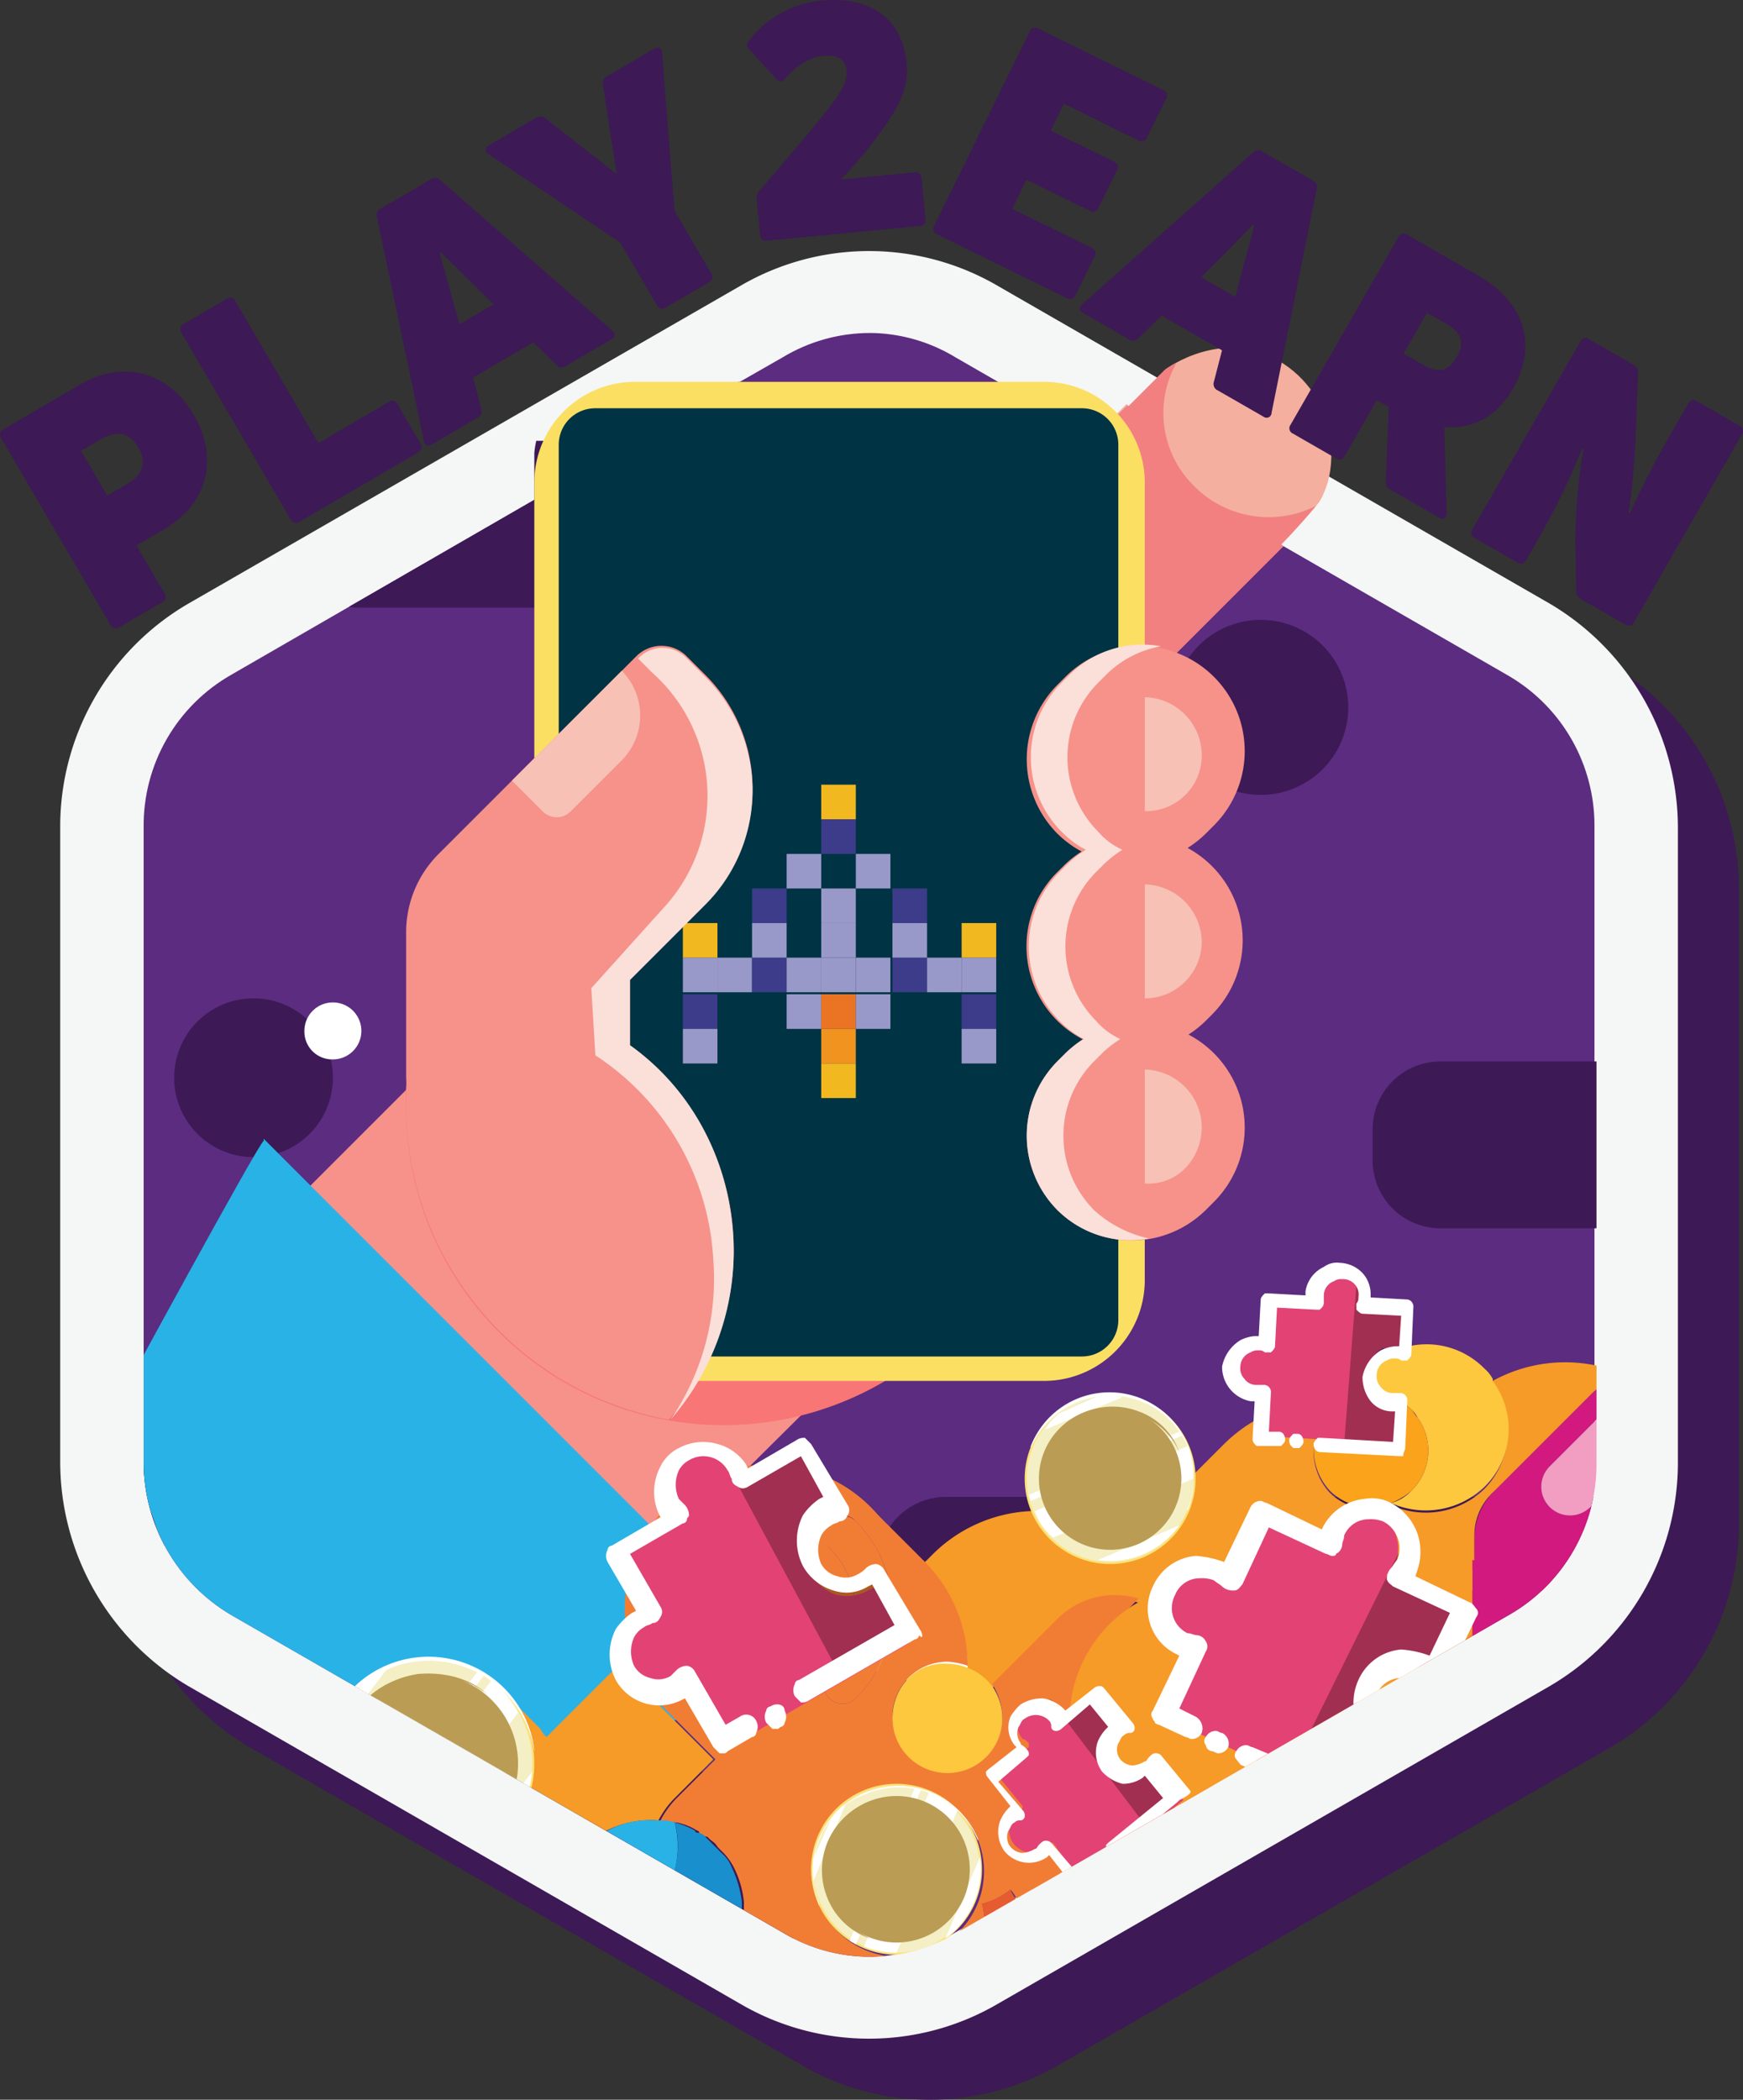 <svg xmlns="http://www.w3.org/2000/svg" xmlns:xlink="http://www.w3.org/1999/xlink" width="288.054" height="347.001" viewBox="0 0 288.054 347.001">
  <rect x="0" y="0" width="288.054" height="347.001" fill="#333333" stroke="none"/>
  <defs>
    <clipPath id="clip-path">
      <path id="Path_6066" data-name="Path 6066" d="M185.963,59.064,178.9,63.1H156.707c-11.1,0-11.77,11.77-11.77,11.77V82.6L94.831,111.525a28.675,28.675,0,0,0-14.46,25.221v104.92a29.379,29.379,0,0,0,14.46,25.221l91.132,52.46a27.927,27.927,0,0,0,28.92,0l91.132-52.46a28.677,28.677,0,0,0,14.46-25.221V136.741a29.4,29.4,0,0,0-14.8-25.216L268.352,90s2.69-2.69,6.053-6.726c3.363-4.372,4.035-16.814-5.717-23.2s-19.5,1.009-19.5,1.009l-6.053,6.053c-3.026-3.7-8.743-4.035-8.743-4.035H221.945l-7.062-4.035a27.921,27.921,0,0,0-28.92,0" fill="none"/>
    </clipPath>
    <clipPath id="clip-path-3">
      <rect id="Rectangle_1286" data-name="Rectangle 1286" width="27.574" height="43.042" transform="translate(269.36 256.459)" fill="none"/>
    </clipPath>
    <clipPath id="clip-path-4">
      <rect id="Rectangle_1287" data-name="Rectangle 1287" width="9.752" height="26.564" transform="translate(278.777 212.406)" fill="none"/>
    </clipPath>
    <clipPath id="clip-path-5">
      <rect id="Rectangle_1288" data-name="Rectangle 1288" width="30.6" height="37.664" transform="translate(176.211 239.642)" fill="none"/>
    </clipPath>
    <clipPath id="clip-path-6">
      <rect id="Rectangle_1289" data-name="Rectangle 1289" width="22.193" height="22.867" transform="translate(230.017 278.651)" fill="none"/>
    </clipPath>
    <clipPath id="clip-path-8">
      <path id="Path_6084" data-name="Path 6084" d="M257.254,340.527h0c-.336-.336-.336-.336-.673-.336a3.65,3.65,0,0,1-1.681.336,5.056,5.056,0,0,1-3.7-1.345,5.4,5.4,0,0,1-1.681-3.7,5.885,5.885,0,0,1,2.354-4.708c.673-.673,1.681-.673,2.69-1.009a3.035,3.035,0,0,1,1.681.336h.336v-.33l-.336-10.088,10.088-.336a.329.329,0,0,0,.336-.322v-.354a3.65,3.65,0,0,1-.336-1.681,5.885,5.885,0,0,1,2.354-4.708c.673-.673,1.681-.673,2.69-1.009a5.544,5.544,0,0,1,5.717,5.044,3.035,3.035,0,0,1-.336,1.681v.336h.336L287.181,318l.336,9.08-2.018.336a4.47,4.47,0,0,0-2.69,1.009c-1.681,1.345-3.026,3.363-2.69,5.38a5.921,5.921,0,0,0,2.018,4.372,5.569,5.569,0,0,0,4.035,1.681h2.018l.336,9.752-30.938,1.681Z" fill="none"/>
    </clipPath>
    <linearGradient id="linear-gradient" x1="-3.478" y1="0.886" x2="-3.463" y2="0.886" gradientUnits="objectBoundingBox">
      <stop offset="0" stop-color="#e24374"/>
      <stop offset="0.011" stop-color="#e24374"/>
      <stop offset="0.162" stop-color="#de4375"/>
      <stop offset="0.303" stop-color="#d34576"/>
      <stop offset="0.442" stop-color="#c04779"/>
      <stop offset="0.577" stop-color="#a54b7d"/>
      <stop offset="0.712" stop-color="#835082"/>
      <stop offset="0.845" stop-color="#595589"/>
      <stop offset="0.974" stop-color="#285c90"/>
      <stop offset="1" stop-color="#1d5d92"/>
    </linearGradient>
  </defs>
  <g id="ShopP2EButton" transform="translate(-56.633)">
    <g id="Group_2796" data-name="Group 2796">
      <g id="Group_2766" data-name="Group 2766">
        <g id="Group_2798" data-name="Group 2798">
          <path id="Path_5961" data-name="Path 5961" d="M344.014,252.085V146.829a43.051,43.051,0,0,0-21.186-36.991L231.7,57.378a42.2,42.2,0,0,0-42.708,0l-91.132,52.46a42.639,42.639,0,0,0-21.185,36.991v104.92A43.049,43.049,0,0,0,97.857,288.74l91.132,52.46a42.2,42.2,0,0,0,42.708,0l91.132-52.46a42.8,42.8,0,0,0,21.185-36.655" fill="#3d1956"/>
          <path id="Path_5962" data-name="Path 5962" d="M333.926,242V136.741A43.048,43.048,0,0,0,312.74,99.75L221.608,47.29a42.2,42.2,0,0,0-42.708,0L87.768,99.75a42.639,42.639,0,0,0-21.185,36.991v104.92a43.051,43.051,0,0,0,21.186,36.991l91.132,52.46a42.2,42.2,0,0,0,42.708,0l91.132-52.46A42.8,42.8,0,0,0,333.926,242" fill="#f5f6f6"/>
        </g>
      </g>
      <g id="Group_2768" data-name="Group 2768">
        <g id="Group_2767" data-name="Group 2767" clip-path="url(#clip-path)">
          <path id="Path_5963" data-name="Path 5963" d="M200.087,55.025a27.621,27.621,0,0,1,14.46,4.035l91.132,52.465a28.675,28.675,0,0,1,14.46,25.221V241.661a29.379,29.379,0,0,1-14.46,25.221l-91.132,52.46a27.923,27.923,0,0,1-28.92,0L94.5,266.882a28.675,28.675,0,0,1-14.46-25.221V136.741A29.379,29.379,0,0,1,94.5,111.525l91.132-52.46a27.621,27.621,0,0,1,14.46-4.035" fill="#5b2c80"/>
          <path id="Path_5964" data-name="Path 5964" d="M133.167,255.448H11.1A11.2,11.2,0,0,1,0,244.348v-5.375a11.2,11.2,0,0,1,11.1-11.1H133.17a11.2,11.2,0,0,1,11.1,11.1v5.38a11.2,11.2,0,0,1-11.1,11.1" fill="#3d1956"/>
          <path id="Path_5965" data-name="Path 5965" d="M369.572,202.988H294.584a11.2,11.2,0,0,1-11.1-11.1v-5.375a11.2,11.2,0,0,1,11.1-11.1h74.99a11.2,11.2,0,0,1,11.1,11.1v5.38a11.2,11.2,0,0,1-11.1,11.1" fill="#3d1956"/>
          <path id="Path_5966" data-name="Path 5966" d="M176.211,100.423H116.02a11.2,11.2,0,0,1-11.1-11.1V83.948a11.2,11.2,0,0,1,11.1-11.1h60.194a11.2,11.2,0,0,1,11.1,11.1v5.38a11.2,11.2,0,0,1-11.1,11.095" fill="#3d1956"/>
          <path id="Path_5967" data-name="Path 5967" d="M322.829,274.616H212.868a11.2,11.2,0,0,1-11.1-11.1v-5.039a11.2,11.2,0,0,1,11.1-11.1H322.829a11.2,11.2,0,0,1,11.1,11.1v5.38a10.91,10.91,0,0,1-11.058,10.76h-.042" fill="#3d1956"/>
          <path id="Path_5968" data-name="Path 5968" d="M191.68,320.35H81.719a11.2,11.2,0,0,1-11.1-11.1v-5.375a11.2,11.2,0,0,1,11.1-11.1H191.68a11.2,11.2,0,0,1,11.1,11.1v5.38c-.339,6.051-5.047,11.1-11.1,11.1" fill="#3d1956"/>
          <path id="Path_5969" data-name="Path 5969" d="M98.53,164.989A13.115,13.115,0,1,1,85.415,178.1,13.115,13.115,0,0,1,98.53,164.989" fill="#3d1956"/>
          <path id="Path_5970" data-name="Path 5970" d="M264.989,102.441a14.46,14.46,0,1,1-14.46,14.46,14.46,14.46,0,0,1,14.46-14.46" fill="#3d1956"/>
          <path id="Path_5971" data-name="Path 5971" d="M111.646,175.077a4.708,4.708,0,1,0-4.708-4.708,4.6,4.6,0,0,0,4.489,4.708q.109,0,.219,0" fill="#fff"/>
          <path id="Path_5972" data-name="Path 5972" d="M134.176,270.581a112.021,112.021,0,0,0,9.416,8.407l46.07-45.734L130.14,173.732l-29.256,29.256a117.409,117.409,0,0,0,33.292,67.593" fill="#f6928a"/>
          <path id="Path_5973" data-name="Path 5973" d="M134.176,270.581a105.669,105.669,0,0,0,27.575,20.177l20.513-20.513-82.052-82.053a116.346,116.346,0,0,0,33.964,82.389" fill="#29b2e6"/>
          <path id="Path_5974" data-name="Path 5974" d="M219.927,114.21h0a17.456,17.456,0,0,0,24.548,0l27.239-27.239a17.358,17.358,0,1,0-24.548-24.548L219.927,89.662a17.456,17.456,0,0,0,0,24.548" fill="#f4af9f"/>
          <path id="Path_5975" data-name="Path 5975" d="M253.892,80.246h0a16.9,16.9,0,0,1-2.69-20.513,14.94,14.94,0,0,0-3.7,2.69L220.264,89.662a17.358,17.358,0,1,0,24.548,24.548l27.239-27.239a14.94,14.94,0,0,0,2.69-3.7,17.339,17.339,0,0,1-20.849-3.025" fill="#f28081"/>
          <path id="Path_5976" data-name="Path 5976" d="M164.234,131.724a52.46,52.46,0,1,1-39.163,63.011,52.46,52.46,0,0,1,39.163-63.011" fill="#f6928a"/>
          <path id="Path_5977" data-name="Path 5977" d="M220.936,155.573a52.467,52.467,0,0,1-96.512,18.159,41.32,41.32,0,0,0-.673,9.08,52.46,52.46,0,1,0,104.919.456q0-.228,0-.456a51.308,51.308,0,0,0-7.734-27.239" fill="#f87675"/>
          <path id="Path_5978" data-name="Path 5978" d="M161.751,228.21h67.256a16.651,16.651,0,0,0,16.814-16.486c0-.11,0-.219,0-.328V79.91A16.651,16.651,0,0,0,229.335,63.1H161.751a16.651,16.651,0,0,0-16.814,16.486c0,.11,0,.219,0,.328V211.4a16.651,16.651,0,0,0,16.486,16.814h.328" fill="#fbdf63"/>
          <path id="Path_5979" data-name="Path 5979" d="M235.4,67.467H155.025a6.028,6.028,0,0,0-6.053,6V218.12a6.028,6.028,0,0,0,6,6.053H235.4a6.028,6.028,0,0,0,6.053-6V73.52a6.028,6.028,0,0,0-6-6.053h-.05" fill="#003343"/>
          <rect id="Rectangle_1256" data-name="Rectangle 1256" width="5.717" height="5.717" transform="translate(169.485 164.316)" fill="#3c3c8a"/>
          <rect id="Rectangle_1257" data-name="Rectangle 1257" width="5.717" height="5.717" transform="translate(169.485 170.033)" fill="#9999c9"/>
          <rect id="Rectangle_1258" data-name="Rectangle 1258" width="5.717" height="5.717" transform="translate(169.485 158.263)" fill="#9999c9"/>
          <rect id="Rectangle_1259" data-name="Rectangle 1259" width="5.717" height="5.717" transform="translate(169.485 152.546)" fill="#f2b81f"/>
          <rect id="Rectangle_1260" data-name="Rectangle 1260" width="5.717" height="5.717" transform="translate(175.202 158.263)" fill="#9999c9"/>
          <rect id="Rectangle_1261" data-name="Rectangle 1261" width="5.717" height="5.717" transform="translate(180.919 158.263)" fill="#3c3c8a"/>
          <rect id="Rectangle_1262" data-name="Rectangle 1262" width="5.717" height="5.717" transform="translate(180.919 152.546)" fill="#9999c9"/>
          <rect id="Rectangle_1263" data-name="Rectangle 1263" width="5.717" height="5.717" transform="translate(180.919 146.829)" fill="#3c3c8a"/>
          <rect id="Rectangle_1264" data-name="Rectangle 1264" width="5.717" height="5.717" transform="translate(186.635 158.263)" fill="#9999c9"/>
          <rect id="Rectangle_1265" data-name="Rectangle 1265" width="5.717" height="5.717" transform="translate(192.352 158.263)" fill="#9999c9"/>
          <rect id="Rectangle_1266" data-name="Rectangle 1266" width="5.717" height="5.717" transform="translate(192.352 152.546)" fill="#9999c9"/>
          <rect id="Rectangle_1267" data-name="Rectangle 1267" width="5.717" height="5.717" transform="translate(192.352 146.829)" fill="#9999c9"/>
          <rect id="Rectangle_1268" data-name="Rectangle 1268" width="5.717" height="5.717" transform="translate(198.069 158.263)" fill="#9999c9"/>
          <rect id="Rectangle_1269" data-name="Rectangle 1269" width="5.717" height="5.717" transform="translate(204.122 158.263)" fill="#3c3c8a"/>
          <rect id="Rectangle_1270" data-name="Rectangle 1270" width="5.717" height="5.717" transform="translate(204.122 152.546)" fill="#9999c9"/>
          <rect id="Rectangle_1271" data-name="Rectangle 1271" width="5.717" height="5.717" transform="translate(204.122 146.829)" fill="#3c3c8a"/>
          <rect id="Rectangle_1272" data-name="Rectangle 1272" width="5.717" height="5.717" transform="translate(215.555 164.316)" fill="#3c3c8a"/>
          <rect id="Rectangle_1273" data-name="Rectangle 1273" width="5.717" height="5.717" transform="translate(215.555 170.033)" fill="#9999c9"/>
          <rect id="Rectangle_1274" data-name="Rectangle 1274" width="5.717" height="5.717" transform="translate(215.555 158.263)" fill="#9999c9"/>
          <rect id="Rectangle_1275" data-name="Rectangle 1275" width="5.717" height="5.717" transform="translate(215.555 152.546)" fill="#f2b81f"/>
          <rect id="Rectangle_1276" data-name="Rectangle 1276" width="5.717" height="5.717" transform="translate(209.839 158.263)" fill="#9999c9"/>
          <rect id="Rectangle_1277" data-name="Rectangle 1277" width="5.717" height="5.717" transform="translate(186.635 164.316)" fill="#9999c9"/>
          <rect id="Rectangle_1278" data-name="Rectangle 1278" width="5.717" height="5.717" transform="translate(192.352 164.316)" fill="#ea7423"/>
          <rect id="Rectangle_1279" data-name="Rectangle 1279" width="5.717" height="5.717" transform="translate(198.069 164.316)" fill="#9999c9"/>
          <rect id="Rectangle_1280" data-name="Rectangle 1280" width="5.717" height="5.717" transform="translate(192.352 170.033)" fill="#f0931f"/>
          <rect id="Rectangle_1281" data-name="Rectangle 1281" width="5.717" height="5.717" transform="translate(192.352 175.749)" fill="#f2b81f"/>
          <rect id="Rectangle_1282" data-name="Rectangle 1282" width="5.717" height="5.717" transform="translate(186.635 141.113)" fill="#9999c9"/>
          <rect id="Rectangle_1283" data-name="Rectangle 1283" width="5.717" height="5.717" transform="translate(198.069 141.113)" fill="#9999c9"/>
          <rect id="Rectangle_1284" data-name="Rectangle 1284" width="5.717" height="5.717" transform="translate(192.352 135.396)" fill="#3c3c8a"/>
          <rect id="Rectangle_1285" data-name="Rectangle 1285" width="5.717" height="5.717" transform="translate(192.352 129.679)" fill="#f2b81f"/>
          <path id="Path_5980" data-name="Path 5980" d="M160.742,177.767V161.626l12.442-12.442a26.588,26.588,0,0,0,.062-37.6l-.062-.062-3.026-3.027a5.887,5.887,0,0,0-8.325-.082c-.028.027-.055.054-.082.082l-32.62,32.619a18.3,18.3,0,0,0-5.38,13.115v23.54a18.66,18.66,0,0,0,18.5,18.5,18.442,18.442,0,0,0,18.491-18.393v-.108" fill="#f6928a"/>
          <path id="Path_5981" data-name="Path 5981" d="M231.361,137.75h0a17.456,17.456,0,0,0,24.548,0l1.345-1.345a17.358,17.358,0,0,0-24.548-24.548l-1.345,1.345a17.456,17.456,0,0,0,0,24.548" fill="#f6928a"/>
          <path id="Path_5982" data-name="Path 5982" d="M231.361,168.686h0a17.456,17.456,0,0,0,24.548,0l1.009-1.009a17.358,17.358,0,1,0-24.548-24.548l-1.345,1.345a17.362,17.362,0,0,0,.336,24.212" fill="#f6928a"/>
          <path id="Path_5983" data-name="Path 5983" d="M231.361,199.962h0a17.456,17.456,0,0,0,24.548,0l1.345-1.345a17.358,17.358,0,1,0-24.548-24.548l-1.345,1.345a17.456,17.456,0,0,0,0,24.548" fill="#f6928a"/>
          <path id="Path_5984" data-name="Path 5984" d="M237.417,199.962h0a17.456,17.456,0,0,1,0-24.548l1.345-1.345a18.446,18.446,0,0,1,3.024-2.358,11.6,11.6,0,0,1-4.035-3.027,17.456,17.456,0,0,1,0-24.548l1.345-1.345a18.493,18.493,0,0,1,3.026-2.354,11.609,11.609,0,0,1-4.035-3.026,17.456,17.456,0,0,1,0-24.548l1.345-1.345a16.982,16.982,0,0,1,9.08-4.708,17.028,17.028,0,0,0-15.133,4.708l-1.345,1.345a17.456,17.456,0,0,0,0,24.548,15.831,15.831,0,0,0,4.035,3.027,18.541,18.541,0,0,0-3.027,2.354l-1.345,1.345a17.456,17.456,0,0,0,0,24.548,15.808,15.808,0,0,0,4.036,3.026,18.492,18.492,0,0,0-3.026,2.354l-1.345,1.345a17.456,17.456,0,0,0,0,24.548,17.028,17.028,0,0,0,15.133,4.708,19.684,19.684,0,0,1-9.078-4.7" fill="#fbdfd9"/>
          <path id="Path_5985" data-name="Path 5985" d="M255.237,124.635a9.624,9.624,0,0,0-9.416-9.416v18.832a9.194,9.194,0,0,0,9.416-8.967c0-.149,0-.3,0-.449" fill="#f7c1b5"/>
          <path id="Path_5986" data-name="Path 5986" d="M255.237,155.573a9.624,9.624,0,0,0-9.416-9.416v18.832a9.4,9.4,0,0,0,9.416-9.384v-.032" fill="#f7c1b5"/>
          <path id="Path_5987" data-name="Path 5987" d="M255.237,186.174a9.624,9.624,0,0,0-9.416-9.416V195.59c5.38.336,9.416-4.032,9.416-9.416" fill="#f7c1b5"/>
          <path id="Path_5988" data-name="Path 5988" d="M159.4,125.648l-8.407,8.4a3.251,3.251,0,0,1-4.6.112c-.038-.037-.076-.074-.112-.112l-5.044-5.041L159.4,110.848a10.555,10.555,0,0,1,0,14.8" fill="#f7c1b5"/>
          <path id="Path_5989" data-name="Path 5989" d="M136.193,164.652a42.534,42.534,0,0,0-9.416,1.009,48.441,48.441,0,0,0-3.026,17.15,52.726,52.726,0,0,0,43.38,51.787,41.908,41.908,0,0,0-30.938-69.946" fill="#f6928a"/>
          <path id="Path_5990" data-name="Path 5990" d="M160.742,172.723V161.962l12.442-12.442a26.588,26.588,0,0,0,.062-37.6l-.062-.062-3.026-3.027a5.492,5.492,0,0,0-7.761-.31c-.107.1-.211.2-.31.31l2.354,2.354a27.241,27.241,0,0,1,2.209,38.46c-.063.071-.127.142-.191.212l-12.106,13.451.673,11.1a43.063,43.063,0,0,1,19.5,33.964,41.236,41.236,0,0,1-7.062,26.23,42.422,42.422,0,0,0,10.425-27.575c0-14.463-6.722-26.9-17.147-34.3" fill="#fbdfd9"/>
          <path id="Path_5991" data-name="Path 5991" d="M100.211,188.528c-1.009.673-24.548,44.053-24.548,44.053l23.876,69.61,32.955,8.743s17.823-8.071,18.5-8.743c.673-1.009,16.814-10.761,17.15-11.1.336-.673-7.062-16.814-7.062-16.814Z" fill="#29b2e6"/>
          <path id="Path_5992" data-name="Path 5992" d="M294.918,282.351h-11.77a2.3,2.3,0,0,1-2.354-2.245c0-.036,0-.073,0-.109a2.3,2.3,0,0,1,2.245-2.354c.036,0,.073,0,.109,0h11.77a2.3,2.3,0,0,1,2.354,2.245c0,.036,0,.073,0,.109.336,1.346-1.009,2.354-2.354,2.354" fill="#fff"/>
          <path id="Path_5993" data-name="Path 5993" d="M221.945,277.644H204.459a3.7,3.7,0,0,1,0-7.4h17.487a3.7,3.7,0,1,1,0,7.4" fill="#fff"/>
          <path id="Path_5994" data-name="Path 5994" d="M115.008,303.2a18.487,18.487,0,0,1-4.708-11.1,21.008,21.008,0,0,0-7.4-3.36,99.329,99.329,0,0,0,11.434,15.133l.336-.336c-.336,0,0,0,.336-.337" fill="#f69a28"/>
          <path id="Path_5995" data-name="Path 5995" d="M165.451,300.846a14.94,14.94,0,0,1,2.69-3.7l6.389-6.389-8.071-8.071a22.971,22.971,0,0,1-5.717-9.416l-12.779,12.779-1.009,1.009a4.654,4.654,0,0,1-1.009-1.345l-6.726-6.726a17.121,17.121,0,0,1-12.106,29.256h-.673a7.639,7.639,0,0,1-2.018,5.38c-.336.336-.336.336-.673.336,3.7,3.363,7.4,6.389,11.1,9.416l18.5-18.5a16.581,16.581,0,0,1,12.1-4.029" fill="#f69a28"/>
          <path id="Path_5996" data-name="Path 5996" d="M279.785,307.235h0a11.681,11.681,0,0,1-3.363-6.726l9.08-9.08A23.779,23.779,0,0,1,251.874,257.8c.673-.673,1.345-1.009,1.681-1.681a28.066,28.066,0,0,1,4.035-2.69l2.018-1.009a26.318,26.318,0,0,1,11.433-1.681,24.679,24.679,0,0,1,6.726,1.681l4.035,2.018a35.668,35.668,0,0,1,3.7,3.027,22.591,22.591,0,0,1,6.053,10.088c.336,1.345.673,3.027,1.009,4.372.336,2.018,0,3.7,0,5.717l5.044-5.044-1.681-1.681a4.49,4.49,0,0,1-.388-6.338,5.413,5.413,0,0,1,4.76-1.733V254.1a9.74,9.74,0,0,1,3.363-7.734L323.5,226.529a24.827,24.827,0,0,0-20.177,1.681v.339a13.738,13.738,0,0,1-1.345,17.487,13.918,13.918,0,0,1-15.469,2.69,9.4,9.4,0,0,1-10.088-2.018,9.957,9.957,0,0,1-2.018-10.425,9.054,9.054,0,0,1,4.372-4.708,24.763,24.763,0,0,0-19.841,7.062l-13.451,13.451a19.242,19.242,0,0,0-2.354,2.69,24.62,24.62,0,0,0-32.283,2.018l-1.681,1.681.336.336a23.9,23.9,0,0,1,7.062,17.15,9.178,9.178,0,0,1,4.035,3.027l10.761-10.761a13.434,13.434,0,0,1,13.451-3.363l-2.354,2.354a24.313,24.313,0,0,0-7.062,15.469,13.279,13.279,0,0,1,9.416,4.035,13.872,13.872,0,0,1,3.363,14.124,19.868,19.868,0,0,1,.673,4.708,25.477,25.477,0,0,0,3.7,1.345,4.2,4.2,0,0,1,1.345-4.372,4.49,4.49,0,0,1,6.338-.388,4.442,4.442,0,0,1,.388.388,5.079,5.079,0,0,1,.336,6.389,30.642,30.642,0,0,1-1.345,18.159l1.009,1.009a17.811,17.811,0,0,1,5.044,11.1,67.308,67.308,0,0,0,7.062-3.363,17.241,17.241,0,0,1-4.372-11.434c.67-8.074,5.042-14.463,11.431-17.154" fill="#f69a28"/>
          <path id="Path_5997" data-name="Path 5997" d="M215.892,336.828c.336-.336.673-1.009,1.009-1.345.673.336,1.009,1.009,1.681,1.345a31.523,31.523,0,0,1,12.106,2.69,18.615,18.615,0,0,1,5.044-12.106c6.726-6.726,17.487-7.062,24.212-1.009a30.452,30.452,0,0,0,1.345-18.159.329.329,0,0,1-.322.336h-.014a4.49,4.49,0,0,1-6.338.388,4.436,4.436,0,0,1-.388-.388,5.417,5.417,0,0,1-1.345-2.354c-1.345-.336-2.69-1.009-3.7-1.345a14.041,14.041,0,0,1-4.035,9.752,14.211,14.211,0,0,1-19.841,0,6.035,6.035,0,0,1-1.681-2.354,12.419,12.419,0,0,1-4.708,2.354,9.319,9.319,0,0,1,.336,3.027,14.21,14.21,0,0,1-14.122,14.121,13.633,13.633,0,0,1-12.106-7.4,15.347,15.347,0,0,1-4.372,9.752L177.892,344.9a101.165,101.165,0,0,0,13.787,3.027l1.009-1.009a34.761,34.761,0,0,1,23.2-10.088" fill="#e65b30"/>
          <path id="Path_5998" data-name="Path 5998" d="M314.422,282.687a4.49,4.49,0,0,1-6.338.388,4.434,4.434,0,0,1-.388-.388l-2.354-2.354-2.354,2.354a4.756,4.756,0,1,1-6.726-6.726l2.354-2.354-.673-.673-5.044,5.044a35.145,35.145,0,0,1-1.345,5.717l-1.009,2.018a28.151,28.151,0,0,1-2.69,4.035c-.673.673-1.009,1.345-1.681,1.681l-9.08,9.08a10.779,10.779,0,0,0,3.363,6.726,17.353,17.353,0,0,1,22.531,7.062l3.363-3.363a132.755,132.755,0,0,0,23.54-31.947H316.44a18.236,18.236,0,0,1-2.018,3.7" fill="#f17d35"/>
          <path id="Path_5999" data-name="Path 5999" d="M230.688,339.518a37.25,37.25,0,0,0-12.106-2.69c-.673-.336-1.009-1.009-1.681-1.345-.336.336-.673,1.009-1.009,1.345a34.756,34.756,0,0,0-23.2,10.088l-1.009,1.009a127.086,127.086,0,0,0,40.69.336,15.73,15.73,0,0,1-1.685-8.743" fill="#f17d35"/>
          <path id="Path_6000" data-name="Path 6000" d="M193.023,324.386a14.034,14.034,0,0,0,12.106,7.4,14.209,14.209,0,0,0,14.125-14.127,9.318,9.318,0,0,0-.336-3.027,12.419,12.419,0,0,0,4.708-2.354c.673.673,1.009,1.681,1.681,2.354a14.211,14.211,0,0,0,19.841,0,13.465,13.465,0,0,0,4.035-9.752,22.671,22.671,0,0,0-.673-4.708A14,14,0,1,1,235.4,282.013a23.569,23.569,0,0,1,7.062-15.469l2.354-2.354a13.434,13.434,0,0,0-13.451,3.363L220.6,278.314a10.167,10.167,0,0,1,1.681,5.38,9.08,9.08,0,1,1-9.08-9.08,11.927,11.927,0,0,1,3.363.673,24.468,24.468,0,0,0-7.062-17.15l-.336-.336-8.742-8.742a23.779,23.779,0,0,1-33.628,33.628l8.071,8.071-6.389,6.389a14.94,14.94,0,0,0-2.69,3.7c1.009,0,1.681.336,2.69.336a10.056,10.056,0,0,1,3.363,1.345.329.329,0,0,1,.336.322v.014a1.746,1.746,0,0,0,1.345.673l.336.336c.336.336,1.009.673,1.345,1.345l1.009,1.009a10.235,10.235,0,0,1,1.681,2.354,16.111,16.111,0,0,1,1.681,5.717v3.027a13.712,13.712,0,0,1-4.372,9.08l-12.778,12.777a87.541,87.541,0,0,0,15.8,5.38L188.989,333.8a15.1,15.1,0,0,0,4.034-9.415m12.106-29.256a14.124,14.124,0,1,1-14.124,14.124c.338-7.735,6.391-14.125,14.126-14.125Z" fill="#f17d35"/>
          <path id="Path_6001" data-name="Path 6001" d="M200.419,282.687a23.779,23.779,0,1,0-39.345-9.416,22.972,22.972,0,0,0,5.717,9.416,23.548,23.548,0,0,0,33.3.329c.111-.108.22-.218.329-.329m-6.726-31.274a2.872,2.872,0,0,1,4.372,0,20.7,20.7,0,0,1,0,29.256,3.091,3.091,0,1,1-4.372-4.372,14.411,14.411,0,0,0,.133-20.38c-.044-.044-.088-.089-.133-.133a3.527,3.527,0,0,1,0-4.371Zm-2.018,6.389a20.422,20.422,0,0,1,2.354,3.363,12.138,12.138,0,0,0-12.779,2.354A11.307,11.307,0,0,0,178.9,276.3a12.068,12.068,0,0,1-3.363-2.354,11.414,11.414,0,0,1,15.977-16.3c.055.054.11.109.164.164Zm-27.911,11.77a11.186,11.186,0,0,1-1.009-2.018,21.483,21.483,0,0,1,6.053-16.478,3.091,3.091,0,1,1,4.372,4.372,14.471,14.471,0,0,0-4.372,11.434c0,1.681-1.009,3.363-2.69,3.363a2.078,2.078,0,0,1-2.35-.673Z" fill="#f17d35"/>
          <path id="Path_6002" data-name="Path 6002" d="M169.149,267.218a14.471,14.471,0,0,1,4.372-11.434,3.091,3.091,0,0,0-4.372-4.372A21.483,21.483,0,0,0,163.1,267.89a2.908,2.908,0,0,0,1.009,2.018,3.053,3.053,0,0,0,2.354,1.009,4.464,4.464,0,0,0,2.69-3.7" fill="#fff"/>
          <path id="Path_6003" data-name="Path 6003" d="M193.7,276.3a3.091,3.091,0,0,0,4.372,4.372,20.7,20.7,0,0,0,0-29.256,3.091,3.091,0,1,0-4.372,4.372,14.412,14.412,0,0,1,.132,20.38l-.132.132" fill="#f17d35"/>
          <path id="Path_6004" data-name="Path 6004" d="M175.538,273.943A20.421,20.421,0,0,0,178.9,276.3a12.138,12.138,0,0,1,2.356-12.779,11.307,11.307,0,0,1,12.779-2.354,12.068,12.068,0,0,0-2.354-3.363,11.571,11.571,0,0,0-16.141,0,10.99,10.99,0,0,0-.616,15.529c.2.212.4.417.613.613" fill="#f17d35"/>
          <path id="Path_6005" data-name="Path 6005" d="M102.9,288.068v-2.69c0-.336,0-.336-.336-.673,0-.336,0-.336-.336-.673,0-.336,0-.336-.336-.673,0-.336,0-.336-.336-.673,0-.336-.336-.336-.336-.673s-.336-.336-.336-.673-.336-.336-.336-.673-.336-.336-.336-.673-.336-.336-.336-.673-.336-.336-.336-.673l-1.009-1.009-1.009-1.009a1.171,1.171,0,0,0-.673-.336c-.336,0-.336-.336-.673-.336s-.336-.336-.673-.336l-.338-.333a18.016,18.016,0,0,1,1.681,3.7c.336.336.336.673.673,1.009,1.681,3.027,3.363,5.717,5.044,8.407.337.335.337,0,.337-.337" fill="#fdc73e"/>
          <path id="Path_6006" data-name="Path 6006" d="M97.185,278.988c.336.336.336,1.009.673,1.345,0-.336-.336-.673-.673-1.345" fill="#fff"/>
          <path id="Path_6007" data-name="Path 6007" d="M204.122,284.032a9.08,9.08,0,0,0,18.159,0,9.3,9.3,0,0,0-1.681-5.38,9.178,9.178,0,0,0-4.035-3.027,9.958,9.958,0,0,0-3.363-.673c-5.045-.336-9.08,3.7-9.08,9.08" fill="#fdc73e"/>
          <path id="Path_6008" data-name="Path 6008" d="M260.281,326.74a17.7,17.7,0,0,0-24.212,1.009,17.065,17.065,0,0,0-5.044,12.106,19.615,19.615,0,0,0,2.018,8.743c.673,0,1.682-.336,2.354-.336a15.767,15.767,0,0,1,2.354-18.832,2.378,2.378,0,0,1,3.363,3.363,10.474,10.474,0,0,0-.673,14.46,140.264,140.264,0,0,0,26.23-8.407,17.811,17.811,0,0,0-5.044-11.1c-.673-.67-1.009-1.006-1.346-1.006" fill="#f69a28"/>
          <path id="Path_6009" data-name="Path 6009" d="M240.777,332.456a2.378,2.378,0,1,0-3.363-3.363,15.291,15.291,0,0,0-2.354,18.832l5.044-1.009a10.474,10.474,0,0,1,.673-14.46" fill="#f69a28"/>
          <path id="Path_6010" data-name="Path 6010" d="M286.847,305.554a15.623,15.623,0,0,0-7.062,1.681,17.777,17.777,0,0,0-10.761,16.478,17.241,17.241,0,0,0,4.372,11.434,131.5,131.5,0,0,0,29.256-20.513,18.652,18.652,0,0,0-15.805-9.08" fill="#f17d35"/>
          <path id="Path_6011" data-name="Path 6011" d="M168.14,301.182a10.056,10.056,0,0,1,3.363,1.345,10.065,10.065,0,0,0-3.363-1.345" fill="#29b2e6"/>
          <path id="Path_6012" data-name="Path 6012" d="M152.671,316.651a3.251,3.251,0,0,0-4.6-.112c-.038.037-.076.074-.112.112l-9.752,9.752c1.681,1.345,3.7,2.354,5.38,3.7l8.743-8.743a3.024,3.024,0,0,0,.773-4.206,3.077,3.077,0,0,0-.436-.5" fill="#fff"/>
          <path id="Path_6013" data-name="Path 6013" d="M168.14,301.182a7.382,7.382,0,0,0-2.69-.336,15.162,15.162,0,0,0-12.106,4.372l-18.5,18.5a35.328,35.328,0,0,0,3.7,2.69l9.752-9.752A3.329,3.329,0,1,1,153,321.364l-8.743,8.743a35.589,35.589,0,0,1,3.7,2.354l16.478-16.478a16.052,16.052,0,0,0,3.7-14.8" fill="#29b2e6"/>
          <path id="Path_6014" data-name="Path 6014" d="M179.237,317.323V314.3a18.467,18.467,0,0,0-1.681-5.717,6.035,6.035,0,0,0-1.681-2.354l-1.009-1.009-1.345-1.345-.336-.336a1.746,1.746,0,0,0-1.345-.673.329.329,0,0,1-.336-.322v-.014a14.017,14.017,0,0,0-3.363-1.345,14.59,14.59,0,0,1-4.035,14.46L147.627,332.12a138.3,138.3,0,0,0,14.124,7.062L174.527,326.4a12.754,12.754,0,0,0,4.71-9.08" fill="#198fcd"/>
          <path id="Path_6015" data-name="Path 6015" d="M126.441,308.581a6.641,6.641,0,0,0-2.018-4.708,6.813,6.813,0,0,0-9.416-.336c-.336,0-.336.336-.673.336l-.336.336c2.018,2.354,4.372,5.044,6.726,7.4l3.026,3.027c.336,0,.336-.336.673-.336a9.131,9.131,0,0,0,2.018-5.719" fill="#fff"/>
          <path id="Path_6016" data-name="Path 6016" d="M315.431,269.235c-.336.673-.673,1.009-1.009,1.681l-2.354,2.353,2.354,2.354a4.817,4.817,0,0,1,1.345,3.363h13.451a129.13,129.13,0,0,0,12.443-36.317L316.44,267.89a4.653,4.653,0,0,1-1.009,1.345" fill="#98216b"/>
          <path id="Path_6017" data-name="Path 6017" d="M324.511,225.519l-1.012,1.009-19.837,19.84A10.945,10.945,0,0,0,300.3,254.1v8.746a5.428,5.428,0,0,1,2.354,1.345l2.354,2.354,2.354-2.354a4.49,4.49,0,0,1,6.338-.388,4.442,4.442,0,0,1,.388.388,4.7,4.7,0,0,1,1.009,5.044,4.653,4.653,0,0,1,1.345-1.009l25.221-25.221c.673-3.7,1.345-7.734,1.681-11.434a2.4,2.4,0,0,1-2.018-1.009,3.657,3.657,0,0,1,0-5.044,3.815,3.815,0,0,1,2.69-1.009v-2.019h-11.77a8.54,8.54,0,0,0-7.734,3.027m7.062,11.434-12.106,12.1a4.756,4.756,0,0,1-6.726-6.726l12.106-12.106a4.756,4.756,0,1,1,6.726,6.726Z" fill="#d21980"/>
          <path id="Path_6018" data-name="Path 6018" d="M324.846,230.227,312.74,242.333a4.756,4.756,0,1,0,6.726,6.726l12.106-12.106a4.756,4.756,0,1,0-6.726-6.726" fill="#f29dc2"/>
          <path id="Path_6019" data-name="Path 6019" d="M289.874,232.917a4.653,4.653,0,0,1,1.009,1.345,9.253,9.253,0,0,1-1.009,12.106,6.977,6.977,0,0,1-3.363,2.018,14.018,14.018,0,0,0,15.469-2.69,13.336,13.336,0,0,0,1.342-17.487v-.336a5.9,5.9,0,0,0-1.345-1.681,13.4,13.4,0,0,0-18.949-.219q-.111.108-.219.219a14.063,14.063,0,0,0-2.69,4.035,10.848,10.848,0,0,1,9.755,2.69" fill="#fdc73e"/>
          <path id="Path_6020" data-name="Path 6020" d="M274.4,235.944a10.083,10.083,0,0,0,2.018,10.425,9.4,9.4,0,0,0,10.088,2.018,11.184,11.184,0,0,0,3.363-2.018,9.253,9.253,0,0,0,1.009-12.106c-.336-.336-.673-1.009-1.009-1.345a10.229,10.229,0,0,0-10.088-2.354c-.336,0-.673.336-1.009.336a10.234,10.234,0,0,0-2.354,1.681,12.6,12.6,0,0,0-2.018,3.363" fill="#faa31b"/>
          <path id="Path_6021" data-name="Path 6021" d="M319.8,279.324h20.849l1.009-36.318Z" fill="#98216b"/>
          <path id="Path_6022" data-name="Path 6022" d="M302.316,314.633l32.619-4.372,5.717-30.938h-23.2Z" fill="#f17d35"/>
          <path id="Path_6023" data-name="Path 6023" d="M191.68,347.925l1.345,10.088,35.982-2.354,3.7-7.4-12.78-4.369Z" fill="#f17d35"/>
          <path id="Path_6024" data-name="Path 6024" d="M102.565,288.74l-13.451,5.044,12.779,10.425H114Z" fill="#f69a28"/>
          <path id="Path_6025" data-name="Path 6025" d="M95.168,275.625l-12.779,4.708,6.726,13.451,13.451-5.044Z" fill="#fdc73e"/>
          <path id="Path_6026" data-name="Path 6026" d="M306.351,279.324h-6.389V257.8l21.858,5.044Z" fill="#d21980"/>
          <path id="Path_6027" data-name="Path 6027" d="M328.546,279.324H306.352l15.469-16.478Z" fill="#98216b"/>
          <path id="Path_6028" data-name="Path 6028" d="M296.6,275.289,291.891,265.2l8.071-5.717v11.434Z" fill="#f69a28"/>
          <path id="Path_6029" data-name="Path 6029" d="M322.493,279.324h-22.53v-9.416l-2.69,2.69-3.363,3.363-.673,9.08,17.823,3.7,8.407-3.027Z" fill="#f17d35"/>
          <path id="Path_6030" data-name="Path 6030" d="M240.1,230.228a14.124,14.124,0,1,1-14.124,14.124A14.125,14.125,0,0,1,240.1,230.228" fill="#fce275"/>
          <path id="Path_6031" data-name="Path 6031" d="M240.1,230.564a13.787,13.787,0,1,1-13.787,13.787A13.787,13.787,0,0,1,240.1,230.564" fill="#f4efc5"/>
          <path id="Path_6032" data-name="Path 6032" d="M252.882,238.971l-25.221,10.761a10.245,10.245,0,0,0,3.026,4.372l23.2-9.752a13.948,13.948,0,0,0-1-5.381" fill="#fff"/>
          <path id="Path_6033" data-name="Path 6033" d="M251.537,252.086,238.086,257.8a14.127,14.127,0,0,0,13.451-5.717" fill="#fff"/>
          <path id="Path_6034" data-name="Path 6034" d="M238.423,230.564l-6.726,3.027a9.072,9.072,0,0,0-2.354,2.69l12.779-5.38a15.072,15.072,0,0,0-3.7-.337" fill="#fff"/>
          <path id="Path_6035" data-name="Path 6035" d="M251.538,236.617l-24.885,10.425c0,.336.336.673.336,1.009l24.885-10.761c.336,0,0-.337-.336-.673" fill="#fff"/>
          <path id="Path_6036" data-name="Path 6036" d="M240.44,234.936a9.752,9.752,0,1,1-9.752,9.752,9.752,9.752,0,0,1,9.752-9.752" fill="#fff"/>
          <path id="Path_6037" data-name="Path 6037" d="M240.1,232.582a11.77,11.77,0,1,1-11.77,11.77,11.77,11.77,0,0,1,11.77-11.77" fill="#ba9c55"/>
          <path id="Path_6038" data-name="Path 6038" d="M229.679,240.653a12.047,12.047,0,0,1,15.469-6.726,11.306,11.306,0,0,1,6.389,6.053,11.093,11.093,0,0,0-6.726-6.726,12.047,12.047,0,0,0-15.469,6.726,11.4,11.4,0,0,0,.336,9.416,9.976,9.976,0,0,1,0-8.743" fill="#ba9c55"/>
          <path id="Path_6039" data-name="Path 6039" d="M245.148,231.572a13.756,13.756,0,0,1,7.885,17.784c-.049.126-.1.251-.151.375V249.4A13.957,13.957,0,0,0,227.1,238.7c-.037.089-.073.179-.108.269v.336a14.283,14.283,0,0,1,18.159-7.735" fill="#fff"/>
          <path id="Path_6040" data-name="Path 6040" d="M204.795,294.793a14.124,14.124,0,1,1-14.124,14.124,14.125,14.125,0,0,1,14.124-14.124" fill="#fce275"/>
          <path id="Path_6041" data-name="Path 6041" d="M204.794,295.129a13.787,13.787,0,1,1-13.787,13.787,13.787,13.787,0,0,1,13.787-13.787" fill="#f4efc5"/>
          <path id="Path_6042" data-name="Path 6042" d="M210.175,296.138,199.414,321.7a15.248,15.248,0,0,0,5.38,1.009l10.088-23.54a22.524,22.524,0,0,0-4.707-3.026" fill="#fff"/>
          <path id="Path_6043" data-name="Path 6043" d="M218.583,306.9l-5.717,13.451a14.127,14.127,0,0,0,5.717-13.451" fill="#fff"/>
          <path id="Path_6044" data-name="Path 6044" d="M194.033,300.51l-3.026,6.726v3.7l5.38-12.779a7.781,7.781,0,0,0-2.354,2.353" fill="#fff"/>
          <path id="Path_6045" data-name="Path 6045" d="M207.821,295.466,197.06,320.687c.336.336.673.336,1.009.673L208.83,295.8a1.475,1.475,0,0,0-1.009-.337" fill="#fff"/>
          <path id="Path_6046" data-name="Path 6046" d="M205.131,299.165a10.088,10.088,0,1,1-10.088,10.088,10.089,10.089,0,0,1,10.088-10.088" fill="#fff"/>
          <path id="Path_6047" data-name="Path 6047" d="M204.795,296.811a12.106,12.106,0,1,1-12.106,12.106,12.106,12.106,0,0,1,12.106-12.106" fill="#ba9c55"/>
          <path id="Path_6048" data-name="Path 6048" d="M194.37,313.961a12.26,12.26,0,0,1,6.726-15.8,11.257,11.257,0,0,1,8.743,0,12.111,12.111,0,0,0-16.478,15.469,11.6,11.6,0,0,0,7.062,6.726,12.5,12.5,0,0,1-6.053-6.39" fill="#ba9c55"/>
          <path id="Path_6049" data-name="Path 6049" d="M199.751,296.474a14.082,14.082,0,0,1,18.427,7.557c.025.059.049.118.073.177v-.336a14.176,14.176,0,0,0-26.23,10.761v.336c-3.032-7.734.331-15.8,7.73-18.495" fill="#fff"/>
          <path id="Path_6050" data-name="Path 6050" d="M127.45,273.943a17.487,17.487,0,1,1-17.487,17.487,17.487,17.487,0,0,1,17.487-17.487" fill="#fce275"/>
          <path id="Path_6051" data-name="Path 6051" d="M127.449,274.279a17.15,17.15,0,1,1-17.15,17.15,17.15,17.15,0,0,1,17.15-17.15" fill="#f4efc5"/>
          <path id="Path_6052" data-name="Path 6052" d="M137.874,277.642l-20.513,27.575a20.449,20.449,0,0,0,6.053,3.027l18.832-25.221a17.113,17.113,0,0,0-4.372-5.381" fill="#fff"/>
          <path id="Path_6053" data-name="Path 6053" d="M144.6,292.775l-11.1,14.46c6.389-2.018,10.425-7.734,11.1-14.46" fill="#fff"/>
          <path id="Path_6054" data-name="Path 6054" d="M117.026,277.643l-5.717,7.4a9.307,9.307,0,0,0-1.009,4.372l10.425-13.79c-1.345.673-2.354,1.345-3.7,2.018" fill="#fff"/>
          <path id="Path_6055" data-name="Path 6055" d="M135.52,276.3l-20.513,26.9,1.009,1.009,20.513-27.239c-.336-.334-.673-.67-1.009-.67" fill="#fff"/>
          <path id="Path_6056" data-name="Path 6056" d="M127.786,279.324a12.442,12.442,0,1,1-12.442,12.442,12.441,12.441,0,0,1,12.442-12.442" fill="#fff"/>
          <path id="Path_6057" data-name="Path 6057" d="M127.449,276.633a14.8,14.8,0,1,1-14.8,14.8,14.8,14.8,0,0,1,14.8-14.8" fill="#ba9c55"/>
          <path id="Path_6058" data-name="Path 6058" d="M113.663,294.12a15.082,15.082,0,0,1,12.779-16.814A13.489,13.489,0,0,1,137.2,280c-3.026-2.69-7.062-3.7-11.434-3.363a15.082,15.082,0,0,0-12.779,16.814,14.8,14.8,0,0,0,6.389,10.088c-3.362-2.016-5.044-5.379-5.716-9.415" fill="#ba9c55"/>
          <path id="Path_6059" data-name="Path 6059" d="M125.1,274.616a17.7,17.7,0,0,1,19.841,14.8v-.336a17.644,17.644,0,0,0-34.973,4.708v.336A17.881,17.881,0,0,1,125.1,274.616" fill="#fff"/>
          <path id="Path_6060" data-name="Path 6060" d="M240.777,274.616l9.08-18.159,17.82-8.071s20.513,6.053,20.513,6.389,7.062,14.8,7.062,14.8l-3.363,8.407s-1.009,9.416-7.734,14.46c-6.389,5.044-9.752,7.4-11.77,7.734s-20.177-.336-20.849-2.018c-.336-1.681-6.726-13.115-6.726-13.115Z" fill="#f69a28"/>
          <path id="Path_6061" data-name="Path 6061" d="M295.591,274.616l-15.469,17.823,1.681,10.088,22.194-3.7Z" fill="#f17d35"/>
          <path id="Path_6062" data-name="Path 6062" d="M234.387,281.678a16.141,16.141,0,1,1-16.141,16.141,16.142,16.142,0,0,1,16.141-16.141" fill="#f17d35"/>
          <path id="Path_6063" data-name="Path 6063" d="M255.91,261.837a22.531,22.531,0,1,1-22.531,22.531,22.53,22.53,0,0,1,22.531-22.531" fill="#f69a28"/>
          <path id="Path_6064" data-name="Path 6064" d="M261.29,308.917h0c1.681-2.354,1.681-5.044,0-6.726a4.49,4.49,0,0,0-6.338-.388,4.438,4.438,0,0,0-.388.388,4.615,4.615,0,0,0-1.345,4.372,5.428,5.428,0,0,0,1.345,2.354,4.49,4.49,0,0,0,6.338.388,4.442,4.442,0,0,0,.388-.388" fill="#fdc73e"/>
          <path id="Path_6065" data-name="Path 6065" d="M253.891,272.935v-.34l-.336-.336a4.783,4.783,0,0,1-2.018-.673,6.112,6.112,0,0,1-3.363-3.7,5.687,5.687,0,0,1,.336-4.708,7.043,7.043,0,0,1,5.044-3.7c1.009,0,2.354,0,3.026.673a3.354,3.354,0,0,1,1.681,1.345h.336a.329.329,0,0,0,.336-.322v-.014l5.044-10.761,10.761,5.044h.336l.336-.336a4.783,4.783,0,0,1,.673-2.018,7.043,7.043,0,0,1,5.044-3.7c1.009,0,2.354,0,3.026.673a6.561,6.561,0,0,1,3.026,8.407,3.359,3.359,0,0,1-1.345,1.681v.336a.329.329,0,0,0,.322.336h.014l10.761,5.044-4.708,9.752-1.682-.336a4.75,4.75,0,0,0-3.026-.336,7.728,7.728,0,0,0-6.053,4.035,7.466,7.466,0,0,0-.336,5.38,6.112,6.112,0,0,0,3.363,3.7l2.018,1.009L281.8,299.158,248.847,283.7Z" fill="#e24374"/>
        </g>
      </g>
      <g id="Group_2782" data-name="Group 2782">
        <g id="Group_2781" data-name="Group 2781" clip-path="url(#clip-path)">
          <g id="Group_2771" data-name="Group 2771" opacity="0.3" style="isolation: isolate">
            <g id="Group_2770" data-name="Group 2770">
              <g id="Group_2769" data-name="Group 2769" clip-path="url(#clip-path-3)">
                <path id="Path_6067" data-name="Path 6067" d="M269.36,293.784l12.106,5.717,4.708-10.088-2.018-1.009a8.95,8.95,0,0,1-3.363-3.7,6.086,6.086,0,0,1,.336-5.38,6.644,6.644,0,0,1,6.053-4.035,9.312,9.312,0,0,1,3.026.336l2.018.673,4.708-9.752L286.173,261.5l-.336-.336v-.336a5.886,5.886,0,0,0,1.345-1.681,10.407,10.407,0,0,0,.673-2.69Z" fill="#060001"/>
              </g>
            </g>
          </g>
          <path id="Path_6068" data-name="Path 6068" d="M283.82,300.51l5.38-11.1a1.5,1.5,0,0,0,0-1.681,1.8,1.8,0,0,0-1.345-1.009c-.673,0-1.009-.336-1.681-.336a4.663,4.663,0,0,1-2.354-2.69,4.766,4.766,0,0,1,.336-3.7,4.37,4.37,0,0,1,4.035-2.69,5.715,5.715,0,0,1,2.354.336c.336.336,1.009.673,1.345,1.009a2.57,2.57,0,0,0,1.681.673h.336c.673,0,1.009-.673,1.345-1.009l5.38-11.1a1.023,1.023,0,0,0,0-1.345c-.336-.336-.673-1.009-1.009-1.009l-9.08-4.372.336-1.009a9.326,9.326,0,0,0,0-6.053,9.17,9.17,0,0,0-4.372-5.044,6.725,6.725,0,0,0-4.372-.673,8.706,8.706,0,0,0-6.726,4.372l-.336.673-9.08-4.372c-.336,0-.673-.336-1.009-.336a1.849,1.849,0,0,0-1.681,1.009l-4.372,9.08-1.009-.336a17.354,17.354,0,0,0-3.7-.673,8.521,8.521,0,0,0-7.062,5.044,8.345,8.345,0,0,0,3.7,11.1l.673.336-4.372,9.08a1.023,1.023,0,0,0,0,1.345c0,.336.336.336.336.673a1.171,1.171,0,0,0,.673.336l4.372,2.018c.336,0,.673.336,1.009.336a1.849,1.849,0,0,0,1.681-1.009,2.252,2.252,0,0,0-1.009-2.69l-2.69-1.345,4.372-9.416a1.5,1.5,0,0,0,0-1.681,1.8,1.8,0,0,0-1.345-1.009c-.672,0-1.009-.336-1.681-.336a4.663,4.663,0,0,1-2.354-2.69,4.766,4.766,0,0,1,.336-3.7,4.37,4.37,0,0,1,4.035-2.69,5.717,5.717,0,0,1,2.354.336c.336.336,1.009.673,1.345,1.009a2.57,2.57,0,0,0,1.681.673h.336c.672,0,1.009-.673,1.345-1.009l4.372-9.416,9.416,4.372c.336,0,.673.336,1.009.336s.673,0,.673-.336a1.8,1.8,0,0,0,1.009-1.345c0-.673.336-1.009.336-1.681a4.37,4.37,0,0,1,4.035-2.69,5.714,5.714,0,0,1,2.354.336,4.946,4.946,0,0,1,2.354,6.389c-.336.336-.673,1.009-1.009,1.345a2.57,2.57,0,0,0-.673,1.681c0,.673.673,1.009,1.009,1.345l9.416,4.372-3.363,7.062-1.009-.336a17.356,17.356,0,0,0-3.7-.673,8.521,8.521,0,0,0-7.062,5.044,9.221,9.221,0,0,0-.336,6.726,7.952,7.952,0,0,0,4.035,4.708l.673.336-3.363,7.062-18.5-7.734c-.336,0-.673-.336-1.009-.336a1.849,1.849,0,0,0-1.681,1.009,1.023,1.023,0,0,0,0,1.345c.336.336.673,1.009,1.009,1.009l19.168,9.08c.336,0,.673.336,1.009.336a1.227,1.227,0,0,0,1.643-.562,1.075,1.075,0,0,0,.048-.11" fill="#fff"/>
          <path id="Path_6069" data-name="Path 6069" d="M258.6,286.386c-.336,0-.673-.336-1.009-.336a1.849,1.849,0,0,0-1.681,1.009,1.023,1.023,0,0,0,0,1.345,1.19,1.19,0,0,0,1.009,1.009c.336,0,.673.336,1.009.336a1.849,1.849,0,0,0,1.681-1.009,1.968,1.968,0,0,0-1.009-2.354" fill="#fff"/>
          <path id="Path_6070" data-name="Path 6070" d="M265.325,230.227h0l-.336-.336c-.336,0-1.009.336-1.345,0a4.149,4.149,0,0,1-2.69-1.345,3.815,3.815,0,0,1-1.009-2.69,4.458,4.458,0,0,1,2.018-3.363,4.269,4.269,0,0,1,2.018-.336,2.545,2.545,0,0,1,1.345.336h.336v-.336l.336-7.4,7.4.336h.336v-.336c0-.336-.336-1.009,0-1.345a4.458,4.458,0,0,1,2.018-3.363,4.269,4.269,0,0,1,2.018-.336,4.038,4.038,0,0,1,3.7,4.035,2.545,2.545,0,0,1-.336,1.345v.336h.336l7.4.336-.336,6.726h-1.345c-.673,0-1.345.336-2.018.336a4.134,4.134,0,0,0-2.354,3.7,5.683,5.683,0,0,0,1.009,3.363,4.149,4.149,0,0,0,2.69,1.345l1.345.336-.336,7.062-22.531-1.345Z" fill="#e24374"/>
          <g id="Group_2774" data-name="Group 2774" opacity="0.3" style="isolation: isolate">
            <g id="Group_2773" data-name="Group 2773">
              <g id="Group_2772" data-name="Group 2772" clip-path="url(#clip-path-4)">
                <path id="Path_6071" data-name="Path 6071" d="M278.777,238.634l8.407.336.336-7.062-1.345-.336a4.149,4.149,0,0,1-2.69-1.345c-.673-1.009-1.345-2.018-1.009-3.363a4.134,4.134,0,0,1,2.354-3.7,4.269,4.269,0,0,1,2.018-.336h1.345l.336-6.724-7.4-.336h-.336v-.336a2.022,2.022,0,0,0,.336-1.345,2.52,2.52,0,0,0-.336-1.681Z" fill="#060001"/>
              </g>
            </g>
          </g>
          <path id="Path_6072" data-name="Path 6072" d="M288.865,239.3l.336-7.734a1.189,1.189,0,0,0-1.345-1.345h-1.009a2.4,2.4,0,0,1-2.018-1.009,2.47,2.47,0,0,1-.673-2.018,2.529,2.529,0,0,1,1.681-2.354,2.022,2.022,0,0,1,1.345-.336,1.236,1.236,0,0,1,1.009.336H289.2c.336-.336.673-.673.673-1.009l.336-7.734a1.236,1.236,0,0,0-.336-1.009,1.042,1.042,0,0,0-.673-.336l-6.053-.336v-.673a5.136,5.136,0,0,0-1.345-3.363,5.4,5.4,0,0,0-3.7-1.68,3.625,3.625,0,0,0-2.69.673,5.362,5.362,0,0,0-3.027,4.035v.673l-6.053-.336h-.673c-.336.336-.673.673-.673,1.009l-.336,6.053h-.673a6.237,6.237,0,0,0-2.354.673,6.6,6.6,0,0,0-3.026,4.372,5.786,5.786,0,0,0,4.708,5.717h.673l-.336,6.053a1.232,1.232,0,0,0,.336,1.009l.336.336h4.035c.336-.336.673-.673.673-1.009,0-.673-.336-1.345-1.009-1.345H266.33l.336-6.389a1.189,1.189,0,0,0-1.345-1.345h-1.009a2.4,2.4,0,0,1-2.018-1.009,2.47,2.47,0,0,1-.673-2.018,2.529,2.529,0,0,1,1.687-2.352,2.022,2.022,0,0,1,1.345-.336,1.236,1.236,0,0,1,1.009.336h1.009c.336-.336.673-.673.673-1.009l.336-6.389,6.389.336h.672l.336-.336a1.236,1.236,0,0,0,.336-1.009v-1.013a2.529,2.529,0,0,1,1.687-2.354,2.022,2.022,0,0,1,1.345-.336,2.573,2.573,0,0,1,2.726,2.412,2.536,2.536,0,0,1-.036.615,1.236,1.236,0,0,1-.336,1.009v1.009c.336.336.673.673,1.009.673l6.389.336-.336,5.044h-.673a6.237,6.237,0,0,0-2.354.673,6.6,6.6,0,0,0-3.026,4.372,6.461,6.461,0,0,0,1.345,4.035,4.668,4.668,0,0,0,3.363,1.681h.673l-.336,5.044-11.77-.673h-.673c-.336.336-.673.673-.673,1.009a1.236,1.236,0,0,0,.336,1.009,1.042,1.042,0,0,0,.673.336l13.115.673h.673c-.005-.673.331-1.009.331-1.347" fill="#fff"/>
          <path id="Path_6073" data-name="Path 6073" d="M271.042,236.953h-.673c-.336.336-.672.673-.672,1.009a1.236,1.236,0,0,0,.336,1.009l.336.336h1.009c.336-.336.673-.673.673-1.009,0-.672-.336-1.345-1.009-1.345" fill="#fff"/>
          <path id="Path_6074" data-name="Path 6074" d="M170.831,277.978h0c-.336-.336-.673-.336-.673,0a3.355,3.355,0,0,1-1.681,1.345,7.4,7.4,0,0,1-4.708.673,5.983,5.983,0,0,1-3.7-2.69,6.43,6.43,0,0,1,0-6.053,7.841,7.841,0,0,1,2.354-2.354,4.782,4.782,0,0,1,2.018-.673.329.329,0,0,0,.336-.322v-.35L159.06,257.8l9.752-5.717.336-.336v-.334a3.354,3.354,0,0,1-1.345-1.681,6.43,6.43,0,0,1,0-6.053,7.852,7.852,0,0,1,2.358-2.357,5.654,5.654,0,0,1,7.784,1.83,5.547,5.547,0,0,1,.287.524,4.783,4.783,0,0,1,.673,2.018.329.329,0,0,0,.322.336h.35l9.752-5.717,5.044,9.08-1.681,1.345a4.52,4.52,0,0,0-2.018,2.354,6.676,6.676,0,0,0,0,7.062,7.855,7.855,0,0,0,4.035,3.363,7.385,7.385,0,0,0,4.708-.336l2.018-1.009,5.381,9.416-30.265,17.487Z" fill="#e24374"/>
          <g id="Group_2777" data-name="Group 2777" opacity="0.3" style="isolation: isolate">
            <g id="Group_2776" data-name="Group 2776">
              <g id="Group_2775" data-name="Group 2775" clip-path="url(#clip-path-5)">
                <path id="Path_6075" data-name="Path 6075" d="M195.711,277.306l11.1-6.389-5.38-9.416-2.018,1.009a5.687,5.687,0,0,1-4.708.336,5.792,5.792,0,0,1-4.035-3.363,6.676,6.676,0,0,1,0-7.062,14.617,14.617,0,0,1,2.018-2.354l1.681-1.345-5.044-9.08-9.752,5.717h-.336l-.336-.336a4.783,4.783,0,0,0-.673-2.018,5.714,5.714,0,0,0-2.017-2.017Z" fill="#060001"/>
              </g>
            </g>
          </g>
          <path id="Path_6076" data-name="Path 6076" d="M208.83,269.572l-6.053-10.088a1.8,1.8,0,0,0-1.345-1.009,2.57,2.57,0,0,0-1.681.673,4.654,4.654,0,0,1-1.345,1.009,3.981,3.981,0,0,1-3.363.336,4.175,4.175,0,0,1-2.69-2.018,5.726,5.726,0,0,1,0-4.708,4.054,4.054,0,0,1,1.681-1.681c.336-.336,1.009-.336,1.345-.673.673,0,1.009-.336,1.345-1.009a1.5,1.5,0,0,0,0-1.681l-6.053-10.088-1.005-1.01a2.022,2.022,0,0,0-1.345.336l-8.071,4.708-.336-.673a8.185,8.185,0,0,0-4.708-3.363,8.541,8.541,0,0,0-6.389.673,6.6,6.6,0,0,0-3.026,3.027,8.937,8.937,0,0,0-.336,7.734l.336.673-8.071,4.708a.723.723,0,0,0-.673.673,2.146,2.146,0,0,0,0,2.018l4.708,8.071-.673.336a10.241,10.241,0,0,0-2.69,2.69,9.262,9.262,0,0,0,0,8.407,8.228,8.228,0,0,0,10.761,3.363l.673-.336,4.708,8.071,1.009,1.009h.672c.336,0,.336,0,.673-.336l4.035-2.354a.723.723,0,0,0,.673-.673,2.146,2.146,0,0,0,0-2.018,1.818,1.818,0,0,0-2.69-.673l-2.354,1.345-5.044-8.743a1.8,1.8,0,0,0-1.345-1.009,2.57,2.57,0,0,0-1.681.673l-1.009,1.009a3.981,3.981,0,0,1-3.363.336,4.175,4.175,0,0,1-2.69-2.018,5.726,5.726,0,0,1,0-4.708A4.054,4.054,0,0,1,163.1,268.9c.336-.336,1.009-.336,1.345-.673.673,0,1.009-.336,1.345-1.009a1.5,1.5,0,0,0,0-1.681l-5.044-8.743,8.743-5.044a.723.723,0,0,0,.673-.673c0-.336.336-.336.336-.673a2.57,2.57,0,0,0-.673-1.681l-1.009-1.009a5.726,5.726,0,0,1,0-4.708,4.054,4.054,0,0,1,1.681-1.681,4.582,4.582,0,0,1,6.3,1.525c.031.051.062.1.091.156.336.336.336,1.009.673,1.345,0,.673.336,1.009,1.009,1.345a1.5,1.5,0,0,0,1.681,0l8.743-5.044,3.7,6.726-.672.336a10.241,10.241,0,0,0-2.69,2.69,9.262,9.262,0,0,0,0,8.407,8.591,8.591,0,0,0,5.044,4.035,6.781,6.781,0,0,0,5.717-.673l.673-.336,3.7,6.726-15.8,9.08a.723.723,0,0,0-.673.673,2.146,2.146,0,0,0,0,2.018L189,281.343a2.022,2.022,0,0,0,1.345-.336l17.487-10.088a.723.723,0,0,0,.673-.673c.665.671.665,0,.329-.674" fill="#fff"/>
          <path id="Path_6077" data-name="Path 6077" d="M183.946,282.014a.723.723,0,0,0-.673.673,2.146,2.146,0,0,0,0,2.018l1.009,1.009h.673c.336,0,.336,0,.673-.336a.723.723,0,0,0,.673-.673,2.146,2.146,0,0,0,0-2.018c0-1.009-1.346-1.346-2.355-.673" fill="#fff"/>
          <path id="Path_6078" data-name="Path 6078" d="M230.688,304.545h-.336c-.336.336-.673.673-.673,1.009a2.615,2.615,0,0,1-2.69.673,4.149,4.149,0,0,1-2.69-1.345,3.665,3.665,0,0,1-.673-3.7c.336-.673.673-1.009,1.009-1.681.336-.336.673-.336,1.009-.673v-.336l-4.372-5.38,5.38-4.372v-.673c-.336-.336-.673-.673-1.009-.673a3.665,3.665,0,0,1-.673-3.7c.336-.673.673-1.009,1.009-1.681a3.791,3.791,0,0,1,5.326.6l.054.07c.336.336.336.673.673,1.009l.336.336h.336l5.38-4.372,4.036,5.044-1.009,1.009a2.86,2.86,0,0,0-1.009,1.681,4.231,4.231,0,0,0,.673,4.372,4.527,4.527,0,0,0,3.026,1.681,5,5,0,0,0,3.027-.673l1.009-.673,4.372,5.38L235.4,311.27Z" fill="#e24374"/>
          <g id="Group_2780" data-name="Group 2780" opacity="0.3" style="isolation: isolate">
            <g id="Group_2779" data-name="Group 2779">
              <g id="Group_2778" data-name="Group 2778" clip-path="url(#clip-path-6)">
                <path id="Path_6079" data-name="Path 6079" d="M245.821,301.518l6.389-5.044-4.372-5.38-1.009.673a3.432,3.432,0,0,1-3.026.673,4.651,4.651,0,0,1-3.027-1.681,4.129,4.129,0,0,1-.673-4.372c.336-.673.673-1.009,1.009-1.681l1.009-1.009-4.034-5.046-5.38,4.372h-.336l-.336-.336c0-.336-.336-.673-.673-1.009s-1.009-.673-1.345-1.009Z" fill="#060001"/>
              </g>
            </g>
          </g>
          <path id="Path_6080" data-name="Path 6080" d="M253.219,295.8l-4.708-5.717a1.236,1.236,0,0,0-1.009-.336c-.336,0-.673.336-1.009.673s-.336.673-.673.673a4.783,4.783,0,0,1-2.018.673,2.908,2.908,0,0,1-2.018-1.009,2.633,2.633,0,0,1-.336-2.69c.336-.336.336-1.009,1.009-1.345a1.233,1.233,0,0,1,1.009-.336.723.723,0,0,0,.673-.673,1.236,1.236,0,0,0-.336-1.009l-4.708-5.717c-.336-.336-.336-.336-.673-.336a1.232,1.232,0,0,0-1.009.336l-4.708,3.7-.336-.336a6.405,6.405,0,0,0-3.363-1.681,6.78,6.78,0,0,0-3.7,1.009,8.922,8.922,0,0,0-1.681,2.018,4.722,4.722,0,0,0,.673,4.708l.336.336-4.708,3.7-.336.336a1.233,1.233,0,0,0,.336,1.009l3.7,4.708-.336.336a7.037,7.037,0,0,0-1.345,2.018,5.365,5.365,0,0,0,.673,5.044,5.219,5.219,0,0,0,7.062,1.009l.336-.336,3.7,4.708c.336.336.336.336.673.336h.336a.329.329,0,0,0,.336-.322v-.014l2.354-1.681.336-.336a1.236,1.236,0,0,0-.336-1.009,1.109,1.109,0,0,0-1.564-.117,1.077,1.077,0,0,0-.117.117l-1.343,1-4.035-4.708a1.236,1.236,0,0,0-1.009-.336c-.336,0-.673.336-1.009.673s-.336.673-.673.673a4.783,4.783,0,0,1-2.018.673,2.908,2.908,0,0,1-2.018-1.009,2.633,2.633,0,0,1-.336-2.69c.336-.336.336-1.009,1.009-1.345a1.236,1.236,0,0,1,1.009-.336.723.723,0,0,0,.673-.673,1.236,1.236,0,0,0-.336-1.009l-4.035-4.708,4.708-4.035.336-.336v-.334c0-.336-.336-.673-.673-1.009s-.673-.336-.673-.673a2.633,2.633,0,0,1-.336-2.69c.336-.336.336-1.009,1.009-1.345a3.06,3.06,0,0,1,4.035.336,1.236,1.236,0,0,1,.336,1.009.723.723,0,0,0,.673.673,1.236,1.236,0,0,0,1.009-.336l4.708-4.035,3.026,3.7-.336.336a7.037,7.037,0,0,0-1.345,2.018,5.365,5.365,0,0,0,.673,5.044,6.977,6.977,0,0,0,3.363,2.018,5.682,5.682,0,0,0,3.363-1.009l.336-.336,3.026,3.7-9.08,7.4-.336.336a1.236,1.236,0,0,0,.336,1.009c.336.336.336.336.673.336a1.236,1.236,0,0,0,1.009-.336l9.752-8.071.336-.336c2.014-1.016,2.014-1.352,1.678-1.689" fill="#fff"/>
          <path id="Path_6081" data-name="Path 6081" d="M239.1,305.553l-.336.336a1.236,1.236,0,0,0,.336,1.009c.336.336.336.336.673.336h.336a.329.329,0,0,0,.336-.322V306.9l.336-.336a1.236,1.236,0,0,0-.336-1.009c0-.336-1.008-.336-1.345,0" fill="#fff"/>
        </g>
      </g>
      <g id="Group_2786" data-name="Group 2786">
        <g id="Group_2785" data-name="Group 2785" clip-path="url(#clip-path)">
          <g id="Group_2784" data-name="Group 2784">
            <g id="Group_2783" data-name="Group 2783" clip-path="url(#clip-path-8)">
              <path id="Path_6083" data-name="Path 6083" d="M235.208,317.561l20.525,48.374,47.1-21.037-20.525-48.374Z" fill="url(#linear-gradient)"/>
            </g>
          </g>
        </g>
      </g>
      <g id="Group_2793" data-name="Group 2793">
        <g id="Group_2797" data-name="Group 2797">
          <path id="Path_6089" data-name="Path 6089" d="M69.829,63.569c7.135-4.175,14.632-2.174,18.833,5.008S90.89,83.3,83.8,87.448l-4.62,2.7,4.63,7.914a.952.952,0,0,1-.38,1.451l-7.091,4.148a.952.952,0,0,1-1.45-.379L56.823,72.406a.951.951,0,0,1,.38-1.45Zm7.78,16.448c2.653-1.552,3.322-3.663,1.9-6.087s-3.586-2.876-6.239-1.324l-3.248,1.9,4.336,7.411Z" fill="#3d1956"/>
          <path id="Path_6090" data-name="Path 6090" d="M106.126,86.238a.951.951,0,0,1-1.45-.379L86.61,54.98a.952.952,0,0,1,.38-1.45l7.091-4.148a.95.95,0,0,1,1.45.379l13.73,23.468,11.619-6.8a.951.951,0,0,1,1.45.379l3.8,6.5a.952.952,0,0,1-.38,1.451Z" fill="#3d1956"/>
          <path id="Path_6091" data-name="Path 6091" d="M128.026,73.428a.823.823,0,0,1-1.348-.624l-7.754-36.973a1.134,1.134,0,0,1,.578-1.32l8.418-4.925a1.134,1.134,0,0,1,1.435.143L157.786,54.6a.823.823,0,0,1-.117,1.481L150.122,60.5a1.147,1.147,0,0,1-1.508-.162l-3.858-3.76-9.926,5.807,1.341,5.233a1.145,1.145,0,0,1-.6,1.393Zm4.537-19.848,5.627-3.292-8.713-8.595-.184.107Z" fill="#3d1956"/>
          <path id="Path_6092" data-name="Path 6092" d="M166.655,50.832a.951.951,0,0,1-1.45-.38L159.13,40.068,137.411,25.511a.8.8,0,0,1,.044-1.5l7.822-4.577a1.26,1.26,0,0,1,1.481.116l11.769,9.2-2.255-14.769a1.258,1.258,0,0,1,.624-1.347l7.823-4.576c.686-.4,1.274-.132,1.329.7L168.1,34.822l6.076,10.385a.952.952,0,0,1-.38,1.45Z" fill="#3d1956"/>
          <path id="Path_6093" data-name="Path 6093" d="M183.415,39.779a.952.952,0,0,1-1.157-.954l-.564-5.855a1.759,1.759,0,0,1,.4-1.369l6.216-7.307c6.546-7.765,8.449-10.131,8.205-12.663-.153-1.582-1.214-2.651-3.8-2.4-2.48.238-4.419,1.65-6.294,3.747-.477.578-1,.629-1.482.09l-4.464-4.894a1.03,1.03,0,0,1-.038-1.488A17.133,17.133,0,0,1,192.423.1c8.018-.773,13.331,2.975,14.032,10.254.365,3.8-.805,6.573-3.853,10.86a70.774,70.774,0,0,1-7.011,8.448l12.184-1.174a.953.953,0,0,1,1.158.954l.65,6.752a.952.952,0,0,1-.954,1.156Z" fill="#3d1956"/>
          <path id="Path_6094" data-name="Path 6094" d="M223.916,34.5l13.127,6.456a.952.952,0,0,1,.483,1.419L234.368,48.8a.952.952,0,0,1-1.419.484L211.5,38.731a.952.952,0,0,1-.483-1.419l15.79-32.1a.951.951,0,0,1,1.419-.484l20.641,10.152a.952.952,0,0,1,.484,1.419l-3.159,6.421a.951.951,0,0,1-1.419.484l-12.318-6.059-2.176,4.423,10.464,5.146a.953.953,0,0,1,.484,1.419l-3.065,6.231a.952.952,0,0,1-1.419.484L226.278,29.7Z" fill="#3d1956"/>
          <path id="Path_6095" data-name="Path 6095" d="M235.65,51.739a.822.822,0,0,1-.128-1.48l28.242-25.1a1.132,1.132,0,0,1,1.433-.154l8.457,4.86a1.132,1.132,0,0,1,.588,1.316L266.775,68.22a.823.823,0,0,1-1.343.635L257.848,64.5a1.147,1.147,0,0,1-.608-1.389l1.348-5.217-9.974-5.732-3.875,3.764a1.144,1.144,0,0,1-1.505.174Zm19.483-5.922,5.652,3.249,3.133-11.834-.183-.1Z" fill="#3d1956"/>
          <path id="Path_6096" data-name="Path 6096" d="M286.339,80.87a1.215,1.215,0,0,1-.687-1.251l.5-12.366-1.976-1.136-5.31,9.238a.951.951,0,0,1-1.447.391L270.3,71.652a.951.951,0,0,1-.39-1.447l17.829-31.023a.951.951,0,0,1,1.447-.391L300.859,45.5c8,4.6,9.813,11.753,5.8,18.74-2.616,4.55-6.539,6.7-11.338,6.323l.385,14.223c0,.854-.5,1.182-1.231.759Zm6.134-29.184-3.882,6.756,3.171,1.823c2.619,1.505,4.258,1.1,5.631-1.288,1.295-2.252.871-3.963-1.748-5.469Z" fill="#3d1956"/>
          <path id="Path_6097" data-name="Path 6097" d="M300.361,88.928a.952.952,0,0,1-.391-1.447L317.8,56.458a.953.953,0,0,1,1.448-.391l7.4,4.253a1.214,1.214,0,0,1,.688,1.251l-.338,9.1a127.209,127.209,0,0,1-1.2,14.107l.21.06c2.07-4.558,4.209-8.708,6.375-12.477l3.25-5.653a.952.952,0,0,1,1.447-.391l7.032,4.041A.952.952,0,0,1,344.5,71.8l-17.829,31.022a.952.952,0,0,1-1.448.392l-7.353-4.227a1.372,1.372,0,0,1-.734-1.277l-.143-8.153a94.088,94.088,0,0,1,1.345-15.428l-.209-.06a123.628,123.628,0,0,1-6.754,14.093l-2.537,4.412a.951.951,0,0,1-1.447.392Z" fill="#3d1956"/>
        </g>
      </g>
    </g>
  </g>
</svg>
